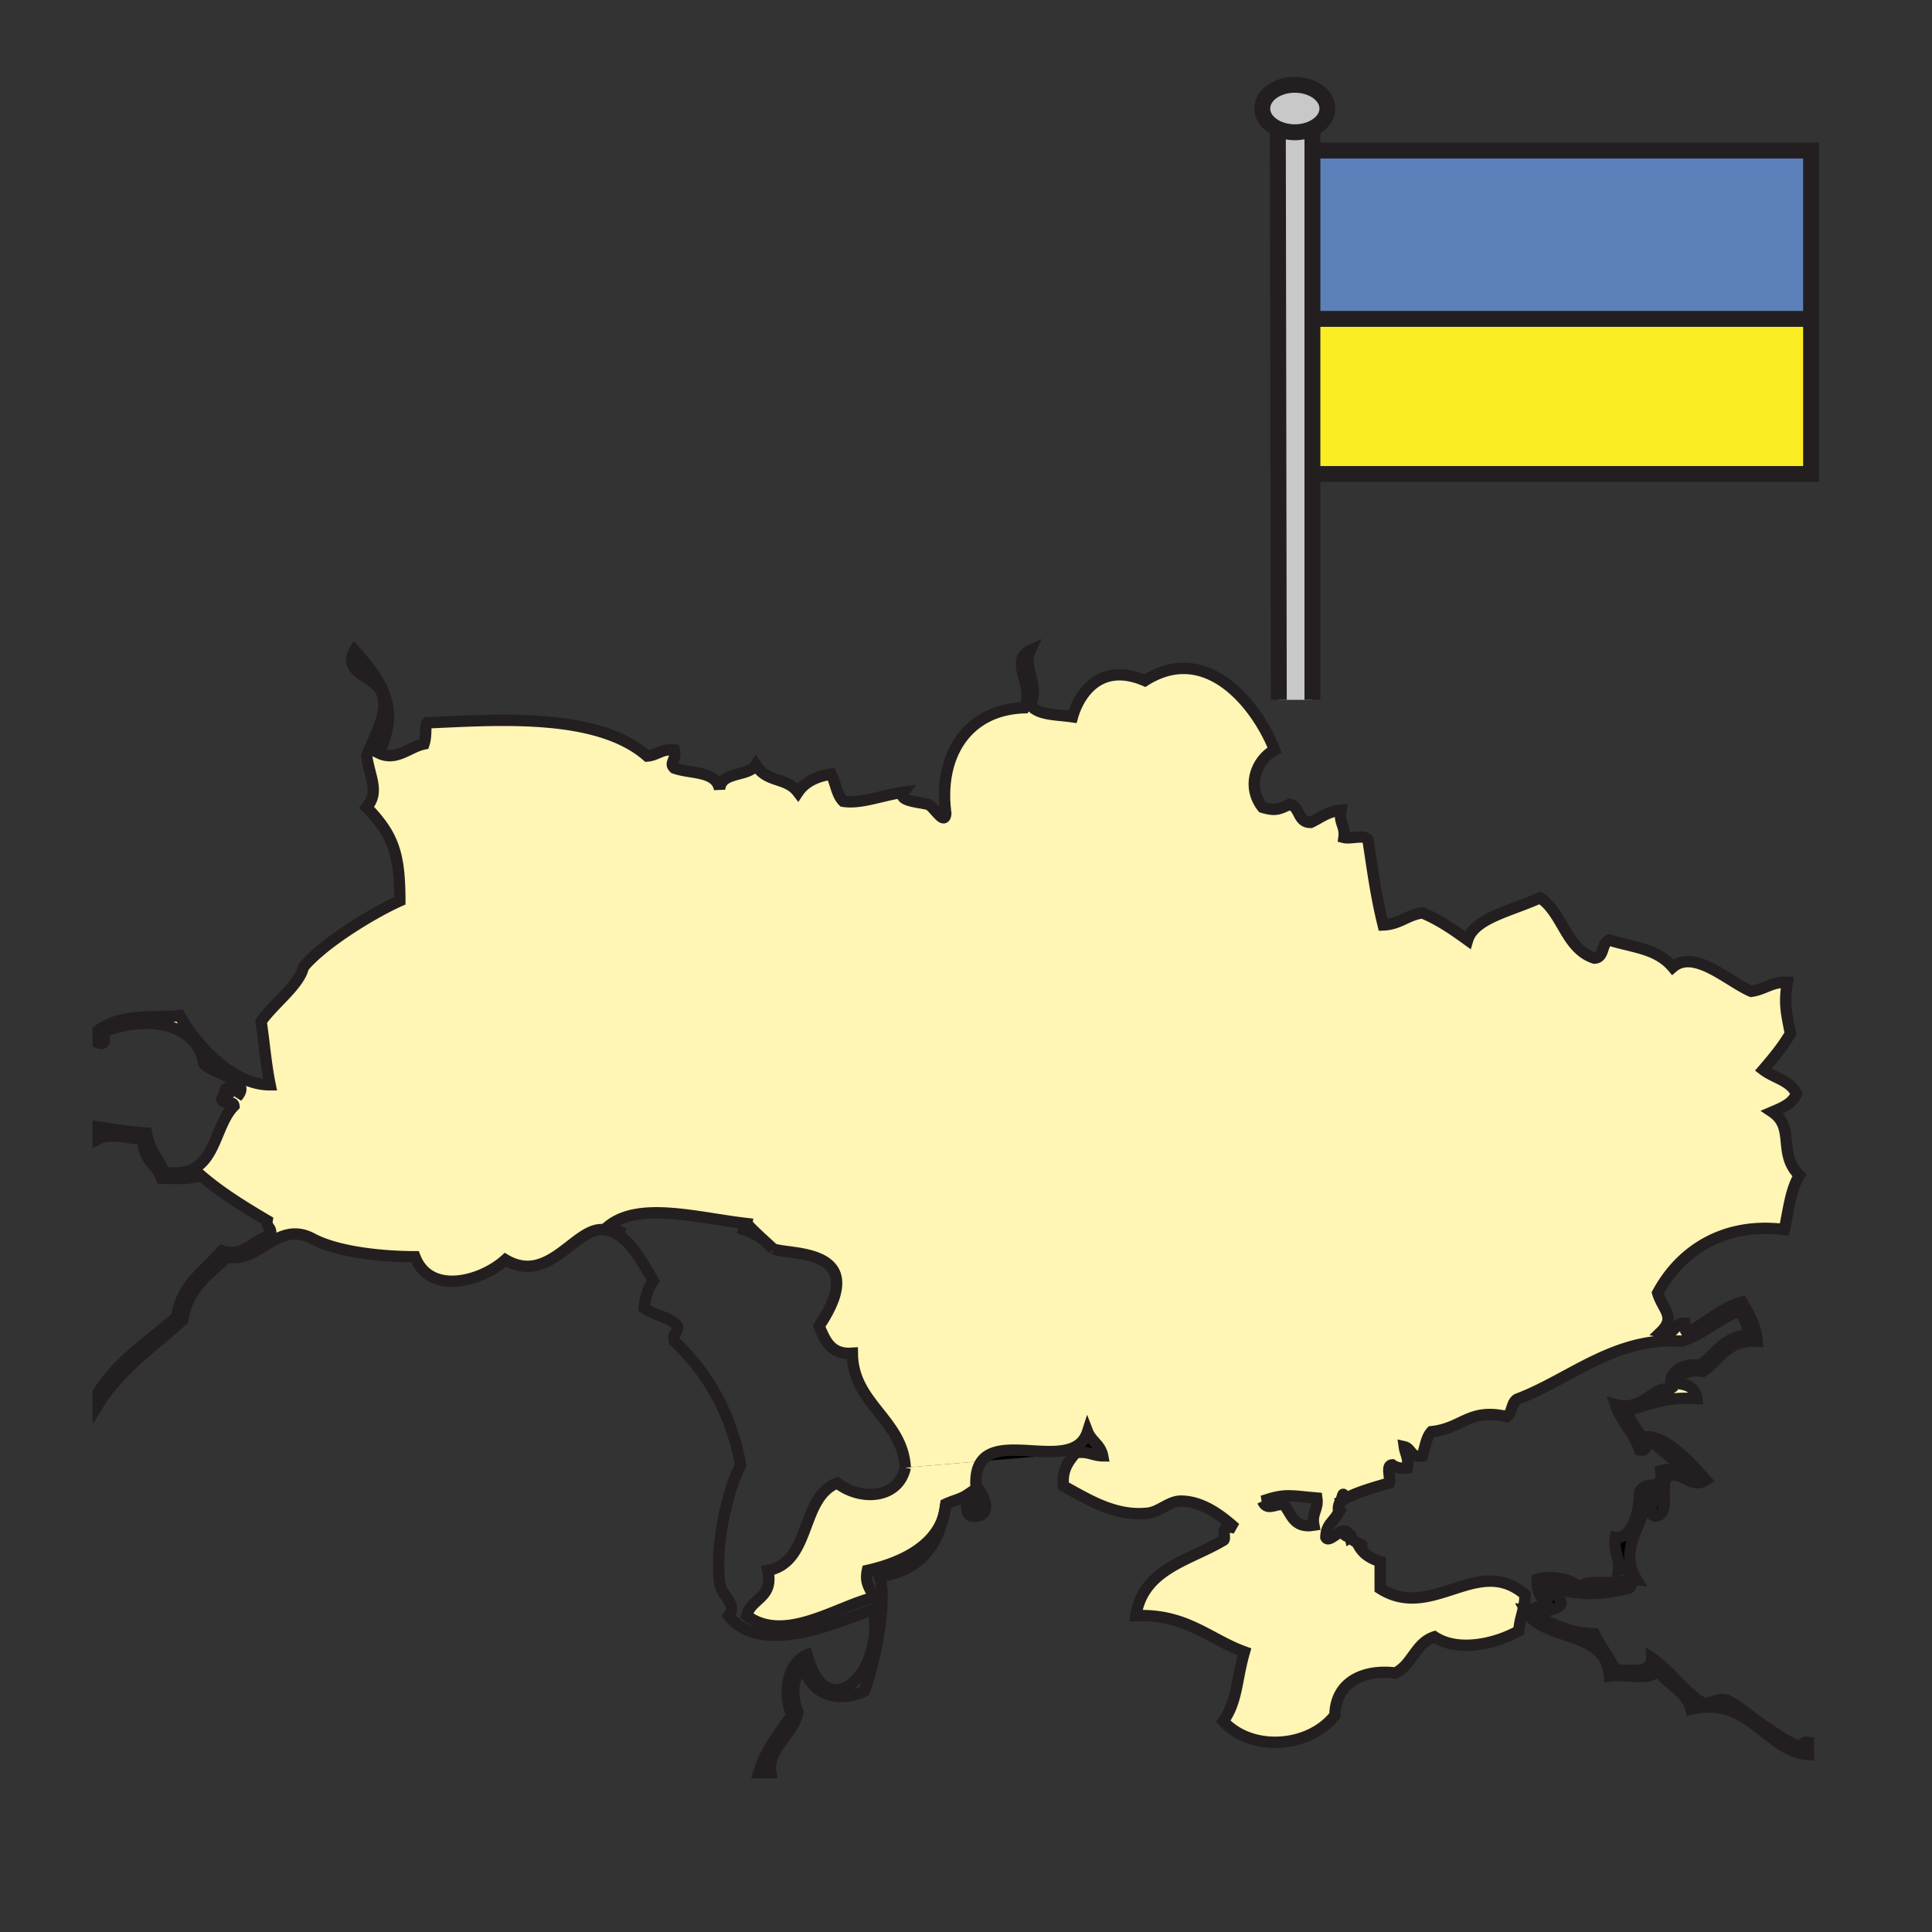 <svg xmlns="http://www.w3.org/2000/svg" width="850.89" height="850.89" viewBox="0 0 850.89 850.89" overflow="visible"><rect x="0" y="0" width="850.89" height="850.89" fill="#333333" stroke="none"/><path d="M428.51 658.45c.8 2.74-2.14 9.229 2.66 7.97-.81-2.74 2.14-9.23-2.66-7.97zm-43.84 45.17c-16.59 4.14-39.21 20.25-55.8 7.97 1.82-7.93 11.99-7.5 9.3-19.93 19.37-3.66 14.09-31.96 30.56-38.53 10.31 8.04 26.99 7.03 29.97-6.77l33.649-2.82c-1.79 2.38-2.75 5.87-2.51 10.92 2.48 2.07 8.11 12.6 0 13.29-5.3.86-3.81-5.05-3.99-9.3-2.64 1.78-6.32 2.53-9.3 3.979a55.26 55.26 0 0 1-.88 4.891c-4.01 14.229-19.62 21.199-33.66 24.34-1.299 6.17 1.731 8.02 2.661 11.96z" fill="#fff5b4"/><path d="M708.82 738.16c-1.32-20.82-29.53-14.76-37.2-29.23 5.29.41 6.68-3.069 11.96-2.66-4.79-.96-6.69-4.819-6.64-10.619 5.649-2.091 17.63-.261 19.92 5.31l-.051.72c-5.829-.41-10.869-1.81-17.22-3.38 1.75 3.57 7.62 3.021 7.97 7.97-1.75 3.561-8.369 2.25-10.619 5.32 7.1 3.96 14.52 7.61 25.239 7.97 2.801 5.61 6.5 10.33 9.301 15.94 7.039-.04 15.97 1.8 15.939-5.31 8.42 5.75 13.85 14.489 22.58 19.92 4.28.3 5.63-2.351 10.63-1.32 5.16 2.58 11.41 8.1 17.271 11.95 5.83 3.83 13.069 9.18 15.939 7.97.3-1.03 1.12-1.54 2.66-1.33v5.32c-18.15-.94-26.08-26.101-51.81-19.931-2.15-8.47-10.551-10.699-14.61-17.27-2.859 5.12-14.289 1.66-21.259 2.66zM717.93 693.89c-1.35-3.14-1.13-3.64-5.13-2.229.75-6.061-2.35-8.271-1.319-14.61 6.729.99 10.63-10 10.619-19.93 3.17-5.93 10.48.55 9.301-9.3 8.02-2.391 10.899.51 17.27 2.66-.18-.11-.36-.221-.54-.341l.71-1.13c.9.99 1.74 1.94 2.49 2.8-6.96 4.5-10.47-4.97-17.271-1.329-3 4.52 2.021 17.069-5.31 17.27-5.34-2.03 4.43-10.91-2.66-10.63-1.79 13.85-12.57 23.83-6.38 36.57l-1.78.199z"/><path fill="#fbed24" d="M797.63 140.44v68.32H580.25l-.62-68.32h217.93z"/><path fill="#5c80ba" d="M797.63 66.31v74.13h-218l-.68-74.13z"/><path d="M484.99 639.13c-1.48-3.37-4.641-5.07-6-8.58-5.76 17.84-37.391.7-46.641 12.99l-33.649 2.82c-1.2-21.38-23.13-27.971-23.33-50.351-9.55.69-11.98-5.74-14.61-11.96 23.22-34.74-12.74-31.16-20.17-33.979-1.83-1.7-3.7-3.36-5.53-5.061-2.13-1.96-4.22-3.97-6.19-6.12-21.78-2.5-47.48-9.989-61.11 1.32.82.26 1.65.57 2.47.91l-.54 1.38a13.24 13.24 0 0 0-4.58-.96c-12.17-.33-23.63 24.44-42.51 13.29-10.5 9.56-33.23 15.89-39.86-1.33-16.53-.03-34.93-2.48-45.17-7.97-15.39-8.261-24.04 11.29-37.2 7.97-8.33 7.6-17.86 14.02-19.92 27.9-13.02 11.779-27.76 21.83-37.2 37.189v-5.31c8.69-13.891 22.45-22.721 34.54-33.21 2.03-14.36 12.38-20.391 19.93-29.23 9.04 3.24 13.59-4.63 21.25-6.64 1.1-3.76-1.87-3.44-1.32-6.641-10.3-6.09-20.44-12.329-29.23-19.93-4.28 1.92-11.14 1.26-17.27 1.33-2.22-6.2-8.57-8.26-7.97-17.27-6.92-.04-13.84-3.051-19.93 0v-5.32c6.95 1.03 13.76 2.189 21.26 2.66 1.23 7.18 5.28 11.55 7.97 17.27 23.17 3.25 20.68-19.17 30.55-29.22-.2-2.46-4.5-.82-5.31-2.66-.69-2.63 7.83-3.55 1.33-3.99.83-3.229 6.71-.699 5.31 2.66 7.15-7.77-10.37-9.83-14.61-14.609-3.2-18.16-24.77-21.131-42.51-14.62-3.53-.42 1.24 7.439-3.99 5.319v-5.319c11.02-8.2 27.17-5.23 35.87-6.641 6.17 11.17 22.4 30.681 39.85 30.55-1.83-8.789-2.59-18.659-3.98-27.89 5.65-8 16.96-16.2 18.6-23.92 8.97-10.8 30.98-24.08 42.51-29.22-.07-20.73-2.74-28.88-14.62-41.19 5.79-6.72 1.39-13.11 0-22.58 3.7-9.59 9.89-19.09 6.65-27.9l.78-.32c3.04 7.45 3.29 15.97-2.11 26.89 7.72 3.78 13.28-2.63 19.93-3.98 1.29-3.96.34-8.09 1.32-9.3 29.8-1.29 74.74-4.86 96.98 14.61 4.54-.34 6.39-3.36 11.96-2.66 1.08 4.6-2.48 5.61 0 7.97 7.14 2.61 18.46 1.03 19.93 9.3.73-8.12 12.46-5.25 15.94-10.62 5.09 8.04 13.37 5.09 18.6 11.95 3.01-4.51 8.1-6.96 14.61-7.97 1.98 3.78 2.42 9.1 5.32 11.96 7.72 1.27 17.37-2.78 26.57-3.99-2.82 3.79 6.53 4.28 10.62 5.32 2.57.51 7.46 9.93 7.97 3.98-3.39-25.15 9.16-45.71 34.54-46.5 4.97-9.18-7-20.75 2.66-25.24-3.58 7.82 4.31 15.09 0 23.92 3.33 4.64 11.66 4.28 18.6 5.31 2.561-9.04 11.471-24.68 31.881-15.94 27.359-17.32 49.489 11.02 57.13 30.55-8 4.23-12.57 15.99-5.32 25.24 5.78 1.77 7.42.75 11.96-1.32 4.68 1.07 3.41 8.11 9.3 7.97 4.22-1.98 7.49-4.92 13.28-5.32-1.04 5.47 2.04 6.82 1.33 11.96 3.18.81 9.64-1.67 10.63 1.33 2.05 13.49 3.51 24.6 6.64 37.2 7.271-.27 10.62-4.45 17.271-5.32 7.51 3.13 13.76 7.51 19.93 11.96 2.91-9.63 18.61-12.62 31.88-18.6 10.101 6.73 11.271 22.39 23.92 26.57 4.67-.19 2.92-6.82 6.641-7.97 9.77 3.19 20.819 3.52 27.899 11.95 9.521-8.17 24.7 6.49 34.54 10.63 5.891-.75 8.98-4.3 15.94-3.979-1.59 9.819-.34 13.779 1.33 22.58-3.431 5.869-7.66 10.939-11.96 15.939 4.75 3.67 12.08 4.76 14.62 10.63-1.82 4.38-6.29 6.11-10.631 7.971 10.261 6.909 2.221 18.52 11.95 27.899-3.89 6.29-4.83 15.53-6.64 23.91-27.14-3.42-46.07 9.81-55.79 27.9 2.16 7.39 8.3 10.55 1.32 17.27 6.619 1.74 5.659-4.09 10.63-3.979.21 1.56-.23 3.77 1.33 3.979 8.359-4.04 14.22-10.58 23.909-13.28 2.811 5.16 6.07 9.87 6.65 17.271-13.2-.8-16.43 8.37-23.92 13.28-6.75-.99-10.18 1.329-11.95 5.319 5.061.25 8.74 1.88 9.3 6.641-13.399-.61-17.479 1.52-30.56 5.31 1.04 5.16 4.18 8.22 6.64 11.96 7.54-2.57 18.41 8.05 25.41 15.8l-.71 1.13c-7.46-4.649-14.68-9.54-20.71-15.6-3.5-.4-1.05 5.15-5.32 3.979-2.54-7.64-8.08-12.289-10.619-19.93 13.43 3.83 17.899-11.42 25.239-5.31-3.35-7.3 2.63-13.28 11.95-11.96 6.9-4.61 10.3-12.73 21.26-13.28.051-4.92-2.04-7.7-3.989-10.63-9.25 3.59-15.62 10.06-25.24 13.29-29.21-2.101-48.97 16.479-71.74 25.24-3.479.939-2.62 6.229-5.31 7.97-16.75-3.79-19.25 5.09-33.21 6.64-2.33 2.55-2.82 6.931-3.99 10.63-5.141 1.15-4.72-3.25-7.97-3.989.43 3.119 2.1 4.989 1.329 9.3-3.079.43-5.1-.21-6.64-1.33-2.93.17-.56 5.64-1.33 7.97-7.3 2.18-14.81 4.15-20.77 7.69.569-1.44 1.069-5.41-.49.29-1.38 1.46-1.29 4.39-.8 4.489-2.42 4.9-5.65 5.45-5.84 11.45 1.52 3.15 7.619-6.12 10.14-1.3-1.45-.36-3.6.01.49 1.3 3.14 3.53 7.439 2.99 3.989 3.98 1.96 3.35 5.131 5.489 9.301 6.649v11.95c22.92 14.51 43.01-15.229 63.76 2.66.03 2.43-.32 4.49-.771 6.45-.71 3.08-1.689 5.89-1.89 9.49-9.37 5.399-26.43 9.8-37.19 2.659-8.39 2.681-9.789 12.36-17.27 15.94-13.25-1.67-26.29 3.43-26.57 18.6-11.14 14.34-36.58 16.34-49.16 2.65 6.261-8.95 5.671-17.94 9.301-30.55-15.601-5.65-25.65-16.86-47.82-15.94 3.14-20.77 23.58-24.24 38.52-33.21 1.671-.53-2.329-7.71 5.32-5.32-6.39-5.71-14.53-11.85-23.91-11.949-5.26-.061-9.46 4.739-14.62 5.31-14.42 1.59-26.22-5.979-37.199-11.96-.74-7.25 2.26-10.75 5.13-14.37l4.38-.359c2.729.34 4.729 1.409 7.76 1.449a9.022 9.022 0 0 0-.641-2.046zm93.64 32.6c-1.05-5.471 2.04-6.811 1.33-11.95-11.42-.92-13.6-2.221-23.92 1.33 2.01 4.25 4.79 1.52 9.3 1.319 3.42 4.111 4.26 10.811 13.29 9.301z" fill="#fff5b4"/><path d="M720.78 695.65c-3.07-.41-1.48 3.83-3.99 3.979-8.46 1.98-14.56 2.44-19.98 2.05l.051-.72c-2.82-7.82 18.17-.6 21.26-6.64-.07-.15-.13-.29-.19-.431l1.78-.199c.309.651.669 1.301 1.069 1.961zM594.08 675.75c.85.2 1.47.65.49 1.3-.14-.52-.31-.94-.49-1.3zM590.58 661.11c.16-.101.33-.2.49-.29-.18.44-.36.65-.49.29zM590.58 663.76c-.28 1.4-.58 1.9-.8 1.84.29-.55.55-1.16.8-1.84z"/><path d="M578.02 56.59c-2.229 1.05-4.899 1.66-7.76 1.66-2.729 0-5.29-.56-7.47-1.53-4.12-1.83-6.87-5.14-6.87-8.92 0-5.78 6.42-10.46 14.34-10.46 7.931 0 14.351 4.68 14.351 10.46-.001 3.69-2.621 6.93-6.591 8.79z" fill="#c8c8c8"/><path d="M578.02 140.44v167.78h-14.81l-.42-251.5c2.18.97 4.74 1.53 7.47 1.53 2.86 0 5.53-.61 7.76-1.66v83.85z" fill="#c8c8c8"/><path d="M484.99 639.13l-7.12.601c-1.2-.15-2.55-.16-4.19.119-.06.08-.13.16-.189.24l-41.141 3.45c9.25-12.29 40.881 4.85 46.641-12.99 1.359 3.51 4.519 5.21 5.999 8.58z"/><path d="M335.06 545.01l-.08.09a33.4 33.4 0 0 0-7.43-3.56c1.09-3.75.77.55 1.32-2.65 1.97 2.15 4.06 4.16 6.19 6.12z" fill="#fff5b4"/><path d="M168.91 304.75l-.78.32c-2.59-7.05-17.87-8.71-11.96-18.6 5.12 5.86 10.04 11.64 12.74 18.28z"/><g fill="none" stroke="#231f20"><path stroke-width="7" d="M578.95 66.31h218.68v142.45H580.25M562.79 56.72c-4.12-1.83-6.87-5.14-6.87-8.92 0-5.78 6.42-10.46 14.34-10.46 7.931 0 14.351 4.68 14.351 10.46 0 3.69-2.62 6.93-6.591 8.79-2.229 1.05-4.899 1.66-7.76 1.66-2.73 0-5.29-.56-7.47-1.53z"/><path stroke-width="7" d="M562.79 56.43v.29l.42 251.5M578.02 55.91v252.31M577.79 140.44h219.77"/><path d="M589.78 665.6c-2.42 4.9-5.65 5.45-5.84 11.45 1.52 3.15 7.619-6.12 10.14-1.3.18.36.35.78.49 1.3.979-.649.359-1.1-.49-1.3-1.45-.36-3.6.01.49 1.3 3.14 3.53 7.439 2.99 3.989 3.98 1.96 3.35 5.131 5.489 9.301 6.649v11.95c22.92 14.51 43.01-15.229 63.76 2.66.03 2.43-.32 4.49-.771 6.45-.71 3.08-1.689 5.89-1.89 9.49-9.37 5.399-26.43 9.8-37.19 2.659-8.39 2.681-9.789 12.36-17.27 15.94-13.25-1.67-26.29 3.43-26.57 18.6-11.14 14.34-36.58 16.34-49.16 2.65 6.261-8.95 5.671-17.94 9.301-30.55-15.601-5.65-25.65-16.86-47.82-15.94 3.14-20.77 23.58-24.24 38.52-33.21 1.671-.53-2.329-7.71 5.32-5.32-6.39-5.71-14.53-11.85-23.91-11.949-5.26-.061-9.46 4.739-14.62 5.31-14.42 1.59-26.22-5.979-37.199-11.96-.74-7.25 2.26-10.75 5.13-14.37.06-.08.13-.16.189-.24 1.641-.279 2.99-.27 4.19-.119 2.729.34 4.729 1.409 7.76 1.449-.14-.75-.36-1.43-.64-2.05-1.48-3.37-4.641-5.07-6-8.58-5.76 17.84-37.391.7-46.641 12.99-1.79 2.38-2.75 5.87-2.51 10.92 2.48 2.07 8.11 12.6 0 13.29-5.3.86-3.81-5.05-3.99-9.3-2.64 1.78-6.32 2.53-9.3 3.979a55.26 55.26 0 0 1-.88 4.891c-.12.569-.26 1.13-.4 1.689M589.78 665.6c.22.061.52-.439.8-1.84-.25.68-.51 1.29-.8 1.84z" stroke-width="5"/><path d="M415.27 669.01c-3.62 14.13-12.3 23.2-27.94 25.311 3.53 10.02-1.58 36.77-6.65 50.479-12.49 5.86-23.98.59-26.56-10.63-5.6 4.62-5.49 12.82-2.66 19.93-2.21 10.17-13.9 16.511-11.96 26.57h-5.31c3.09-10.2 9.1-17.46 14.61-25.24-4.17-9.43-2.16-22.91 6.64-26.569 8.64 32.17 34.3 7.92 29.23-19.931-14.31 4.48-48.84 21.45-63.77 2.66 4.1-5.41-3.24-8.43-3.98-14.62-1.99-16.67 3.41-40.54 9.3-51.81-4.46-23.44-14.85-40.95-29.23-54.46-1.1-3.76 1.87-3.45 1.33-6.65-3.33-4.2-10.31-4.74-14.61-7.97.51-4.8 1.76-8.86 3.98-11.95-4.83-8.51-10.22-18.54-18-21.63a13.24 13.24 0 0 0-4.58-.96c-12.17-.33-23.63 24.44-42.51 13.29-10.5 9.56-33.23 15.89-39.86-1.33-16.53-.03-34.93-2.48-45.17-7.97-15.39-8.261-24.04 11.29-37.2 7.97-8.33 7.6-17.86 14.02-19.92 27.9-13.02 11.779-27.76 21.83-37.2 37.189v-5.31c8.69-13.891 22.45-22.721 34.54-33.21 2.03-14.36 12.38-20.391 19.93-29.23 9.04 3.24 13.59-4.63 21.25-6.64 1.1-3.76-1.87-3.44-1.32-6.641-10.3-6.09-20.44-12.329-29.23-19.93-4.28 1.92-11.14 1.26-17.27 1.33-2.22-6.2-8.57-8.26-7.97-17.27-6.92-.04-13.84-3.051-19.93 0v-5.32c6.95 1.03 13.76 2.189 21.26 2.66 1.23 7.18 5.28 11.55 7.97 17.27 23.17 3.25 20.68-19.17 30.55-29.22-.2-2.46-4.5-.82-5.31-2.66-.69-2.63 7.83-3.55 1.33-3.99.83-3.229 6.71-.699 5.31 2.66 7.15-7.77-10.37-9.83-14.61-14.609-3.2-18.16-24.77-21.131-42.51-14.62-3.53-.42 1.24 7.439-3.99 5.319v-5.319c11.02-8.2 27.17-5.23 35.87-6.641 6.17 11.17 22.4 30.681 39.85 30.55-1.83-8.789-2.59-18.659-3.98-27.89 5.65-8 16.96-16.2 18.6-23.92 8.97-10.8 30.98-24.08 42.51-29.22-.07-20.73-2.74-28.88-14.62-41.19 5.79-6.72 1.39-13.11 0-22.58 3.7-9.59 9.89-19.09 6.65-27.9-2.59-7.05-17.87-8.71-11.96-18.6 5.12 5.86 10.04 11.64 12.74 18.28 3.04 7.45 3.29 15.97-2.11 26.89 7.72 3.78 13.28-2.63 19.93-3.98 1.29-3.96.34-8.09 1.32-9.3 29.8-1.29 74.74-4.86 96.98 14.61 4.54-.34 6.39-3.36 11.96-2.66 1.08 4.6-2.48 5.61 0 7.97 7.14 2.61 18.46 1.03 19.93 9.3.73-8.12 12.46-5.25 15.94-10.62 5.09 8.04 13.37 5.09 18.6 11.95 3.01-4.51 8.1-6.96 14.61-7.97 1.98 3.78 2.42 9.1 5.32 11.96 7.72 1.27 17.37-2.78 26.57-3.99-2.82 3.79 6.53 4.28 10.62 5.32 2.57.51 7.46 9.93 7.97 3.98-3.39-25.15 9.16-45.71 34.54-46.5 4.97-9.18-7-20.75 2.66-25.24-3.58 7.82 4.31 15.09 0 23.92 3.33 4.64 11.66 4.28 18.6 5.31 2.561-9.04 11.471-24.68 31.881-15.94 27.359-17.32 49.489 11.02 57.13 30.55-8 4.23-12.57 15.99-5.32 25.24 5.78 1.77 7.42.75 11.96-1.32 4.68 1.07 3.41 8.11 9.3 7.97 4.22-1.98 7.49-4.92 13.28-5.32-1.04 5.47 2.04 6.82 1.33 11.96 3.18.81 9.64-1.67 10.63 1.33 2.05 13.49 3.51 24.6 6.64 37.2 7.271-.27 10.62-4.45 17.271-5.32 7.51 3.13 13.76 7.51 19.93 11.96 2.91-9.63 18.61-12.62 31.88-18.6 10.101 6.73 11.271 22.39 23.92 26.57 4.67-.19 2.92-6.82 6.641-7.97 9.77 3.19 20.819 3.52 27.899 11.95 9.521-8.17 24.7 6.49 34.54 10.63 5.891-.75 8.98-4.3 15.94-3.979-1.59 9.819-.34 13.779 1.33 22.58-3.431 5.869-7.66 10.939-11.96 15.939 4.75 3.67 12.08 4.76 14.62 10.63-1.82 4.38-6.29 6.11-10.631 7.971 10.261 6.909 2.221 18.52 11.95 27.899-3.89 6.29-4.83 15.53-6.64 23.91-27.14-3.42-46.07 9.81-55.79 27.9 2.16 7.39 8.3 10.55 1.32 17.27 6.619 1.74 5.659-4.09 10.63-3.979.21 1.56-.23 3.77 1.33 3.979 8.359-4.04 14.22-10.58 23.909-13.28 2.811 5.16 6.07 9.87 6.65 17.271-13.2-.8-16.43 8.37-23.92 13.28-6.75-.99-10.18 1.329-11.95 5.319 5.061.25 8.74 1.88 9.3 6.641-13.399-.61-17.479 1.52-30.56 5.31 1.04 5.16 4.18 8.22 6.64 11.96 7.54-2.57 18.41 8.05 25.41 15.8.9.99 1.74 1.94 2.49 2.8-6.96 4.5-10.47-4.97-17.271-1.329-3 4.52 2.021 17.069-5.31 17.27-5.34-2.03 4.43-10.91-2.66-10.63-1.79 13.85-12.57 23.83-6.38 36.57.31.649.67 1.3 1.07 1.96-3.07-.41-1.48 3.83-3.99 3.979-8.46 1.98-14.56 2.44-19.98 2.05-5.829-.41-10.869-1.81-17.22-3.38 1.75 3.57 7.62 3.021 7.97 7.97-1.75 3.561-8.369 2.25-10.619 5.32 7.1 3.96 14.52 7.61 25.239 7.97 2.801 5.61 6.5 10.33 9.301 15.94 7.039-.04 15.97 1.8 15.939-5.31 8.42 5.75 13.85 14.489 22.58 19.92 4.28.3 5.63-2.351 10.63-1.32 5.16 2.58 11.41 8.1 17.271 11.95 5.83 3.83 13.069 9.18 15.939 7.97.3-1.03 1.12-1.54 2.66-1.33v5.32c-18.15-.94-26.08-26.101-51.81-19.931-2.15-8.47-10.551-10.699-14.61-17.27-2.86 5.12-14.29 1.66-21.26 2.66-1.32-20.82-29.53-14.76-37.2-29.23 5.29.41 6.68-3.069 11.96-2.66-4.79-.96-6.69-4.819-6.64-10.619 5.649-2.091 17.63-.261 19.92 5.31-2.82-7.82 18.17-.6 21.26-6.64-.07-.15-.13-.29-.19-.431-1.35-3.14-1.13-3.64-5.13-2.229.75-6.061-2.35-8.271-1.319-14.61 6.729.99 10.63-10 10.619-19.93 3.17-5.93 10.48.55 9.301-9.3 8.02-2.391 10.899.51 17.27 2.66-.18-.11-.36-.221-.54-.341-7.46-4.649-14.68-9.54-20.71-15.6-3.5-.4-1.05 5.15-5.32 3.979-2.54-7.64-8.08-12.289-10.619-19.93 13.43 3.83 17.899-11.42 25.239-5.31-3.35-7.3 2.63-13.28 11.95-11.96 6.9-4.61 10.3-12.73 21.26-13.28.051-4.92-2.04-7.7-3.989-10.63-9.25 3.59-15.62 10.06-25.24 13.29-29.21-2.101-48.97 16.479-71.74 25.24-3.479.939-2.62 6.229-5.31 7.97-16.75-3.79-19.25 5.09-33.21 6.64-2.33 2.55-2.82 6.931-3.99 10.63-5.141 1.15-4.72-3.25-7.97-3.989.43 3.119 2.1 4.989 1.329 9.3-3.079.43-5.1-.21-6.64-1.33-2.93.17-.56 5.64-1.33 7.97-7.3 2.18-14.81 4.15-20.77 7.69-.16.09-.33.189-.49.29.13.359.31.149.49-.29.569-1.44 1.069-5.41-.49.29-1.38 1.46-1.29 4.39-.8 4.489" stroke-width="5"/><path d="M398.7 646.36c-2.98 13.8-19.66 14.81-29.97 6.77-16.47 6.57-11.19 34.87-30.56 38.53 2.69 12.43-7.48 12-9.3 19.93 16.59 12.28 39.21-3.83 55.8-7.97-.93-3.94-3.96-5.79-2.66-11.96 14.04-3.141 29.65-10.11 33.66-24.34.44-1.54.74-3.17.88-4.891M334.98 545.1a33.4 33.4 0 0 0-7.43-3.56c1.09-3.75.77.55 1.32-2.65-21.78-2.5-47.48-9.989-61.11 1.32.82.26 1.65.57 2.47.91 1.53.63 3.06 1.38 4.54 2.25" stroke-width="5"/><path d="M328.87 538.89c1.97 2.15 4.06 4.16 6.19 6.12 1.83 1.7 3.7 3.36 5.53 5.061M398.7 646.36c-1.2-21.38-23.13-27.971-23.33-50.351-9.55.69-11.98-5.74-14.61-11.96 23.22-34.74-12.74-31.16-20.17-33.979M556.04 661.11c2.01 4.25 4.79 1.52 9.3 1.319 3.42 4.11 4.26 10.811 13.29 9.301-1.05-5.471 2.04-6.811 1.33-11.95-11.42-.92-13.6-2.22-23.92 1.33zM431.17 666.42c-.81-2.74 2.14-9.229-2.66-7.97.8 2.74-2.14 9.23 2.66 7.97z" stroke-width="5"/></g><path fill="none" d="M.25.246h850.394V850.64H.25z"/></svg>
